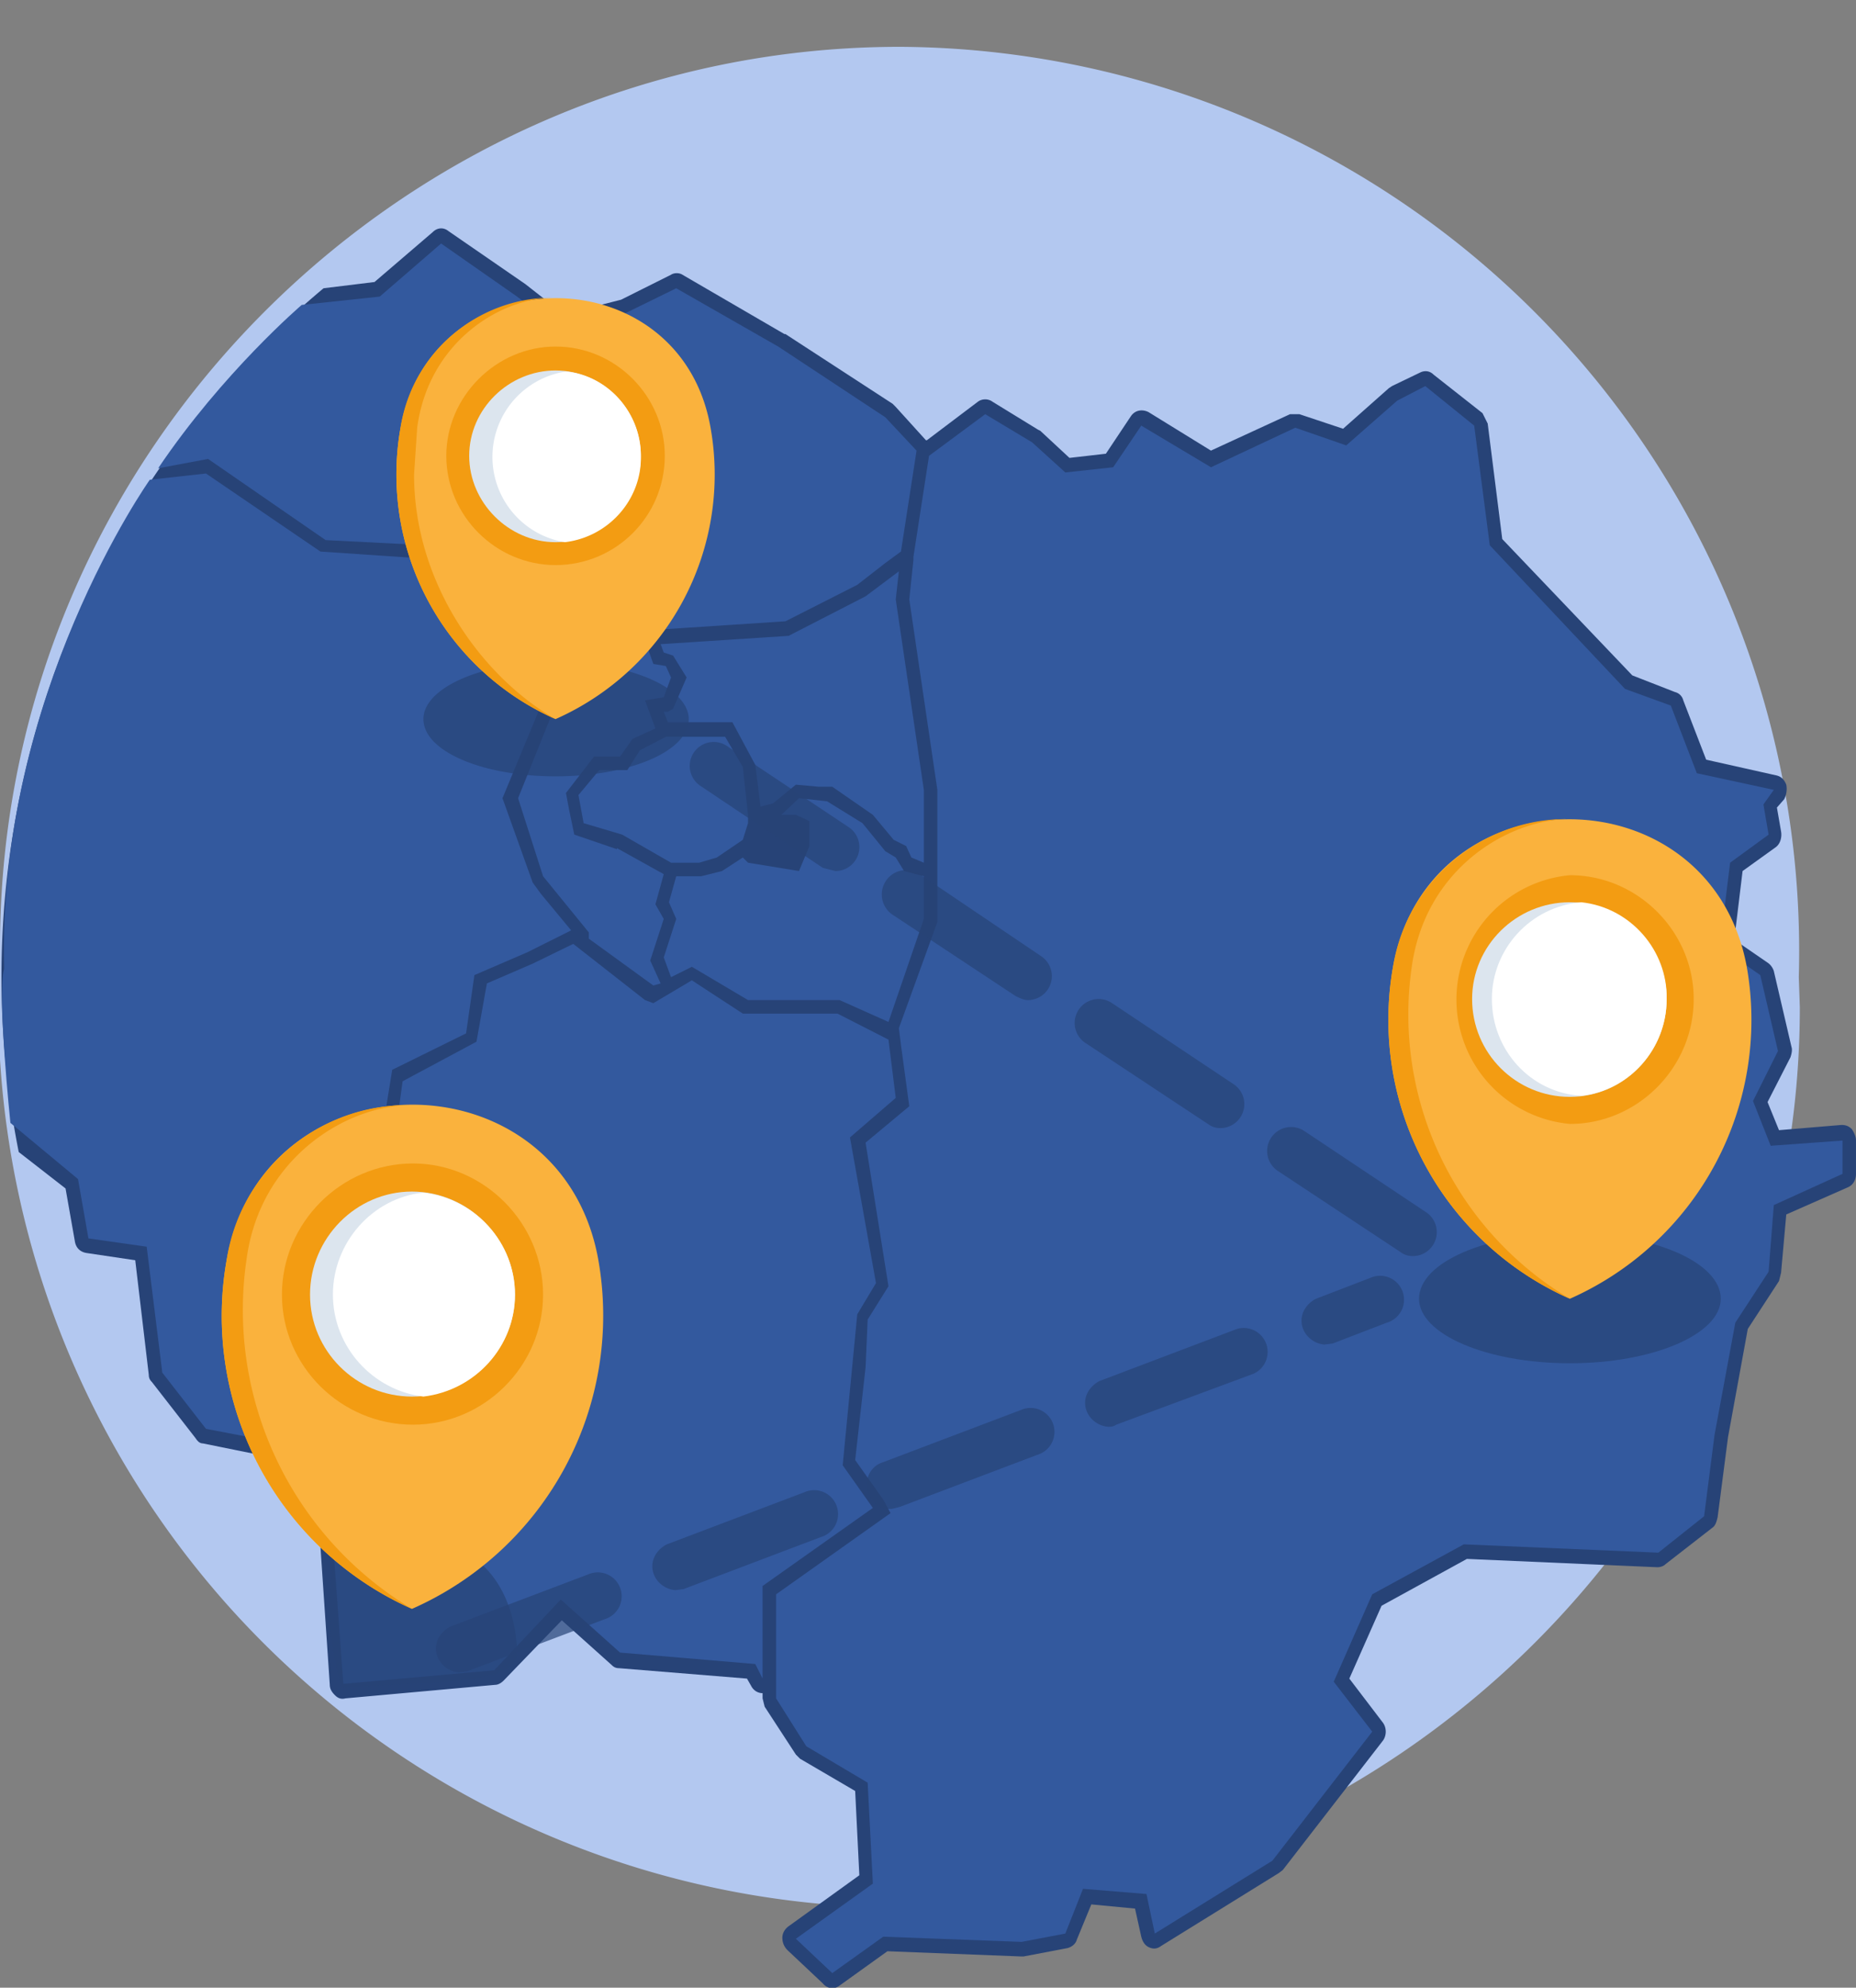 <svg xmlns="http://www.w3.org/2000/svg" fill-rule="evenodd" stroke-linejoin="round" stroke-miterlimit="2" clip-rule="evenodd" viewBox="0 0 1784 1910"><rect x="0" y="0" width="1784" height="1910" fill="#808080" stroke="none"/><path fill="#b3c8f0" fill-rule="nonzero" d="M1729 939l1 29c0 475-391 865-865 865A869 869 0 010 910C0 435 390 45 865 45a869 869 0 01864 894z"/><path fill="#274377" d="M311 277a862 862 0 00-293 830l45 35 9 51c1 6 5 10 11 11l47 7 13 110c0 3 1 5 3 7l42 54c2 3 4 5 7 5l69 14 6-1 6 3 13 3 9 61 2 6 8 13 9 133c0 4 2 7 5 10s6 4 10 3l144-13c3 0 6-2 8-4l56-58 48 43c2 2 4 3 7 3l123 10 4 7c2 4 6 7 11 7v5l2 8 30 46 4 4 53 31 4 81-68 49c-4 3-6 7-6 11 0 5 2 9 5 12l34 32c4 5 11 6 16 2l46-33 128 5h3l42-8c4-1 8-4 9-8l14-34 42 4 6 27c1 4 3 8 7 10s8 2 12-1l113-70 4-3 96-124c4-5 4-13 0-18l-32-42 31-70 82-45 183 8c3 0 6-1 8-3l45-35c3-2 4-6 5-10l10-77 19-104 30-46 2-8 5-56 59-26c5-2 8-7 8-13v-32c0-4-2-8-4-11-3-3-6-4-10-4l-60 5-11-27 22-43c1-3 2-7 1-10l-17-73c-1-3-3-6-6-8l-32-22 8-66 32-23c4-3 6-9 5-15l-4-23 7-8c2-4 3-9 2-14-2-5-5-8-10-9l-67-15-22-57c-1-4-4-7-8-8l-41-16-125-131-14-111-5-10-47-37c-4-4-9-4-13-2l-27 13-3 2-44 39-42-14h-9l-76 35-60-37c-6-3-13-2-17 4l-24 36-35 4-28-26-2-1-44-27c-4-3-10-3-14 0l-49 37h-1l-29-32-3-3-103-67h-1l-98-57c-3-2-8-2-11 0l-48 24-55 14-37-29-74-51c-5-4-11-3-15 1l-56 48-49 6z"/><path fill="none" d="M893 438l-15 97v3l-4 38 27 183v127l-37 102 2 16 8 59-42 35 22 138-20 32-2 46-10 89 27 38 7 13-110 78v100l29 46 59 35 5 97-74 53 35 33 49-35 133 5 42-8 17-43 61 5 8 38 113-70 96-124-37-48 37-84 88-48 187 8 44-35 10-78 20-108 32-49 5-64 66-30v-32l-69 5-17-43 24-48-17-73-39-27 10-81 37-27-5-29 10-14-74-16-25-65-44-16-130-138-15-115-47-38-27 14-49 43-49-17-81 38-67-40-27 40-46 5-32-29-45-27-54 40z"/><path fill="#33599e" fill-rule="nonzero" d="M893 438l-15 97v3l-4 38 27 183v127l-37 102 2 16 8 59-42 35 22 138-20 32-2 46-10 89 27 38 7 13-110 78v100l29 46 59 35 5 97-74 53 35 33 49-35 133 5 42-8 17-43 61 5 8 38 113-70 96-124-37-48 37-84 88-48 187 8 44-35 10-78 20-108 32-49 5-64 66-30v-32l-69 5-17-43 24-48-17-73-39-27 10-81 37-27-5-29 10-14-74-16-25-65-44-16-130-138-15-115-47-38-27 14-49 43-49-17-81 38-67-40-27 40-46 5-32-29-45-27-54 40z"/><path fill="#33599e" fill-rule="nonzero" d="M289 1314l-10 75 22 6 10 70 9 16 10 137 145-13 64-68 57 51 130 11 7 14v-89l106-75-29-41 14-145 18-30-25-140 44-38-7-56-49-25h-91l-49-32-5 3-27 16-5 3-8-3-69-54-39 19-44 19-10 56-71 38-7 51 34 62-52 78h-61l22 41-34 43z"/><path fill="#33599e" fill-rule="nonzero" d="M483 767l39-94 5-11-20-73-81-51-118-8-110-75-54 6S-3 668 4 931c-7 23 6 148 6 148l65 54 10 57 56 8 15 121 42 54 68 13 10-78 32-37-32-54h79l44-65-32-62 10-62 71-35 8-56 51-22 42-21-29-35-8-11-29-81z"/><path fill="#33599e" fill-rule="nonzero" d="M620 605h5l8-2v2l122-8 69-35 27-21 15-11 15-97-30-32-103-68-98-56-49 24-62 16-42-32-73-51-59 51-75 8s-76 65-138 157l48-9 113 78 118 6 86 56 22 76 81-49v-3z"/><path fill="#33599e" fill-rule="nonzero" d="M726 735l5 40 12-3 22-18 22 2h13l39 27 20 24 12 6 5 11 12 5v-70l-27-183 3-27-32 24-74 38-123 8 3 8 9 3 13 21-13 30-5 3h-4l4 10h62l22 41z"/><path fill="#33599e" fill-rule="nonzero" d="M672 829l17-5 25-17 5-16v-8l-5-46-17-29h-57l-25 13-12 19h-27l-20 24 5 27 37 11 47 27h27z"/><path fill="#33599e" fill-rule="nonzero" d="M593 816l-41-14-5-24-3-16 27-35h25l12-17 22-10-10-27 18-3 7-19-5-11-12-2-5-14-79 46h-7l-39 97 24 75 44 54v6l62 45 7-2-10-22 13-40-8-14 8-29-45-25v1zm295 67v-41l-19-5-8-13-10-6-22-27-34-21-27-3-17 16h14l13 6v24l-10 24-49-8-5-5-20 13-20 5h-24l-7 25 7 16-12 37 7 19 20-10 54 32h88l47 21 34-99z"/><path fill="#274377" fill-opacity=".7" fill-rule="nonzero" d="M1358 1207c-4 0-8-1-12-4l-118-78a23 23 0 0126-38l117 78a23 23 0 01-13 42zm-185-123c-4 0-8-1-12-4l-118-78a23 23 0 0126-38l117 78a23 23 0 01-13 42zM988 961c-4 0-8-2-12-4l-118-78a23 23 0 0126-39l117 79a23 23 0 01-13 42zM803 837l-12-3-118-79a23 23 0 0126-38l117 78a23 23 0 01-13 42zm-362 770c-12-1-22-11-22-23 0-9 6-17 14-21l132-50a23 23 0 1116 43l-132 50-8 1zm208-79c-12-1-22-11-22-23 0-9 6-17 14-21l132-50a23 23 0 1116 43l-132 50-8 1zm208-78h-1c-13 0-23-10-23-23 0-10 6-19 16-22l132-50a23 23 0 1116 43l-132 50-8 2zm208-79c-12-1-22-11-22-23 0-9 6-17 14-21l132-50a23 23 0 0116 43l-132 49c-3 2-5 2-8 2zm208-79c-12-1-22-11-22-23 0-9 6-17 14-21l52-20a23 23 0 1116 43l-52 20-8 1zM662 691c0-30-57-55-128-55s-127 25-127 55c0 31 57 55 127 55 71 0 128-24 128-55z"/><path fill="#fab23d" fill-rule="nonzero" d="M683 411c-29-166-268-166-298 0a257 257 0 00149 280 257 257 0 00149-280z"/><path fill="#f39c12" fill-rule="nonzero" d="M534 691a257 257 0 01-149-280c11-72 74-125 146-125-51 1-119 43-130 125l-3 45c0 105 66 195 136 235z"/><path fill="#f39c12" fill-rule="nonzero" d="M639 438c0 58-47 105-105 105-57 0-105-47-105-105 0-57 48-105 105-105 58 0 105 48 105 105z"/><path fill="#dce5ee" fill-rule="nonzero" d="M616 438c0 45-37 83-82 83s-83-38-83-83 38-82 83-82 82 37 82 82z"/><path fill="#fff" fill-rule="nonzero" d="M616 438c1 42-31 78-73 83a83 83 0 011-164c41 4 72 40 72 81z"/><path fill="#274377" fill-opacity=".7" fill-rule="nonzero" d="M497 1590c0 31-101 26-169 32-21-81-6-96-10-127 27-12 35-15 78-15 85 0 101 74 101 110z"/><path fill="#fab23d" fill-rule="nonzero" d="M575 1210c-36-198-321-198-357 0a308 308 0 00178 336 308 308 0 00179-336z"/><path fill="#f39c12" fill-rule="nonzero" d="M396 1546a308 308 0 01-178-336c13-85 88-149 175-148-61 1-143 51-156 148a335 335 0 00159 336z"/><path fill="#f39c12" fill-rule="nonzero" d="M522 1244c0 69-57 125-125 125-69 0-126-56-126-125s57-126 126-126c68 0 125 57 125 126z"/><path fill="#dce5ee" fill-rule="nonzero" d="M495 1244c0 54-45 98-99 98s-98-44-98-98 44-99 98-99 99 45 99 99z"/><path fill="#fff" fill-rule="nonzero" d="M495 1244c0 50-38 92-88 98-49-6-87-48-87-98s38-93 87-98c50 6 88 48 88 98z"/><path fill="#274377" fill-opacity=".7" fill-rule="nonzero" d="M1654 1248c0-35-65-63-145-63s-145 28-145 63c0 34 65 62 145 62s145-28 145-62z"/><path fill="#fab23d" fill-rule="nonzero" d="M1679 929c-35-189-306-189-340 0a293 293 0 00170 319 293 293 0 00170-319z"/><path fill="#f39c12" fill-rule="nonzero" d="M1509 1248a293 293 0 01-170-319c13-82 85-142 167-142-59 2-136 49-149 142a318 318 0 00152 319z"/><path fill="#f39c12" fill-rule="nonzero" d="M1628 960c0 66-54 120-119 120a120 120 0 010-239c65 0 119 54 119 119z"/><path fill="#dce5ee" fill-rule="nonzero" d="M1602 960c0 52-42 94-93 94-52 0-94-42-94-94 0-51 42-93 94-93 51 0 93 42 93 93z"/><path fill="#fff" fill-rule="nonzero" d="M1602 960c0 48-36 88-82 93-49-3-86-44-86-93 0-48 37-89 86-93 47 5 83 46 82 93z"/></svg>